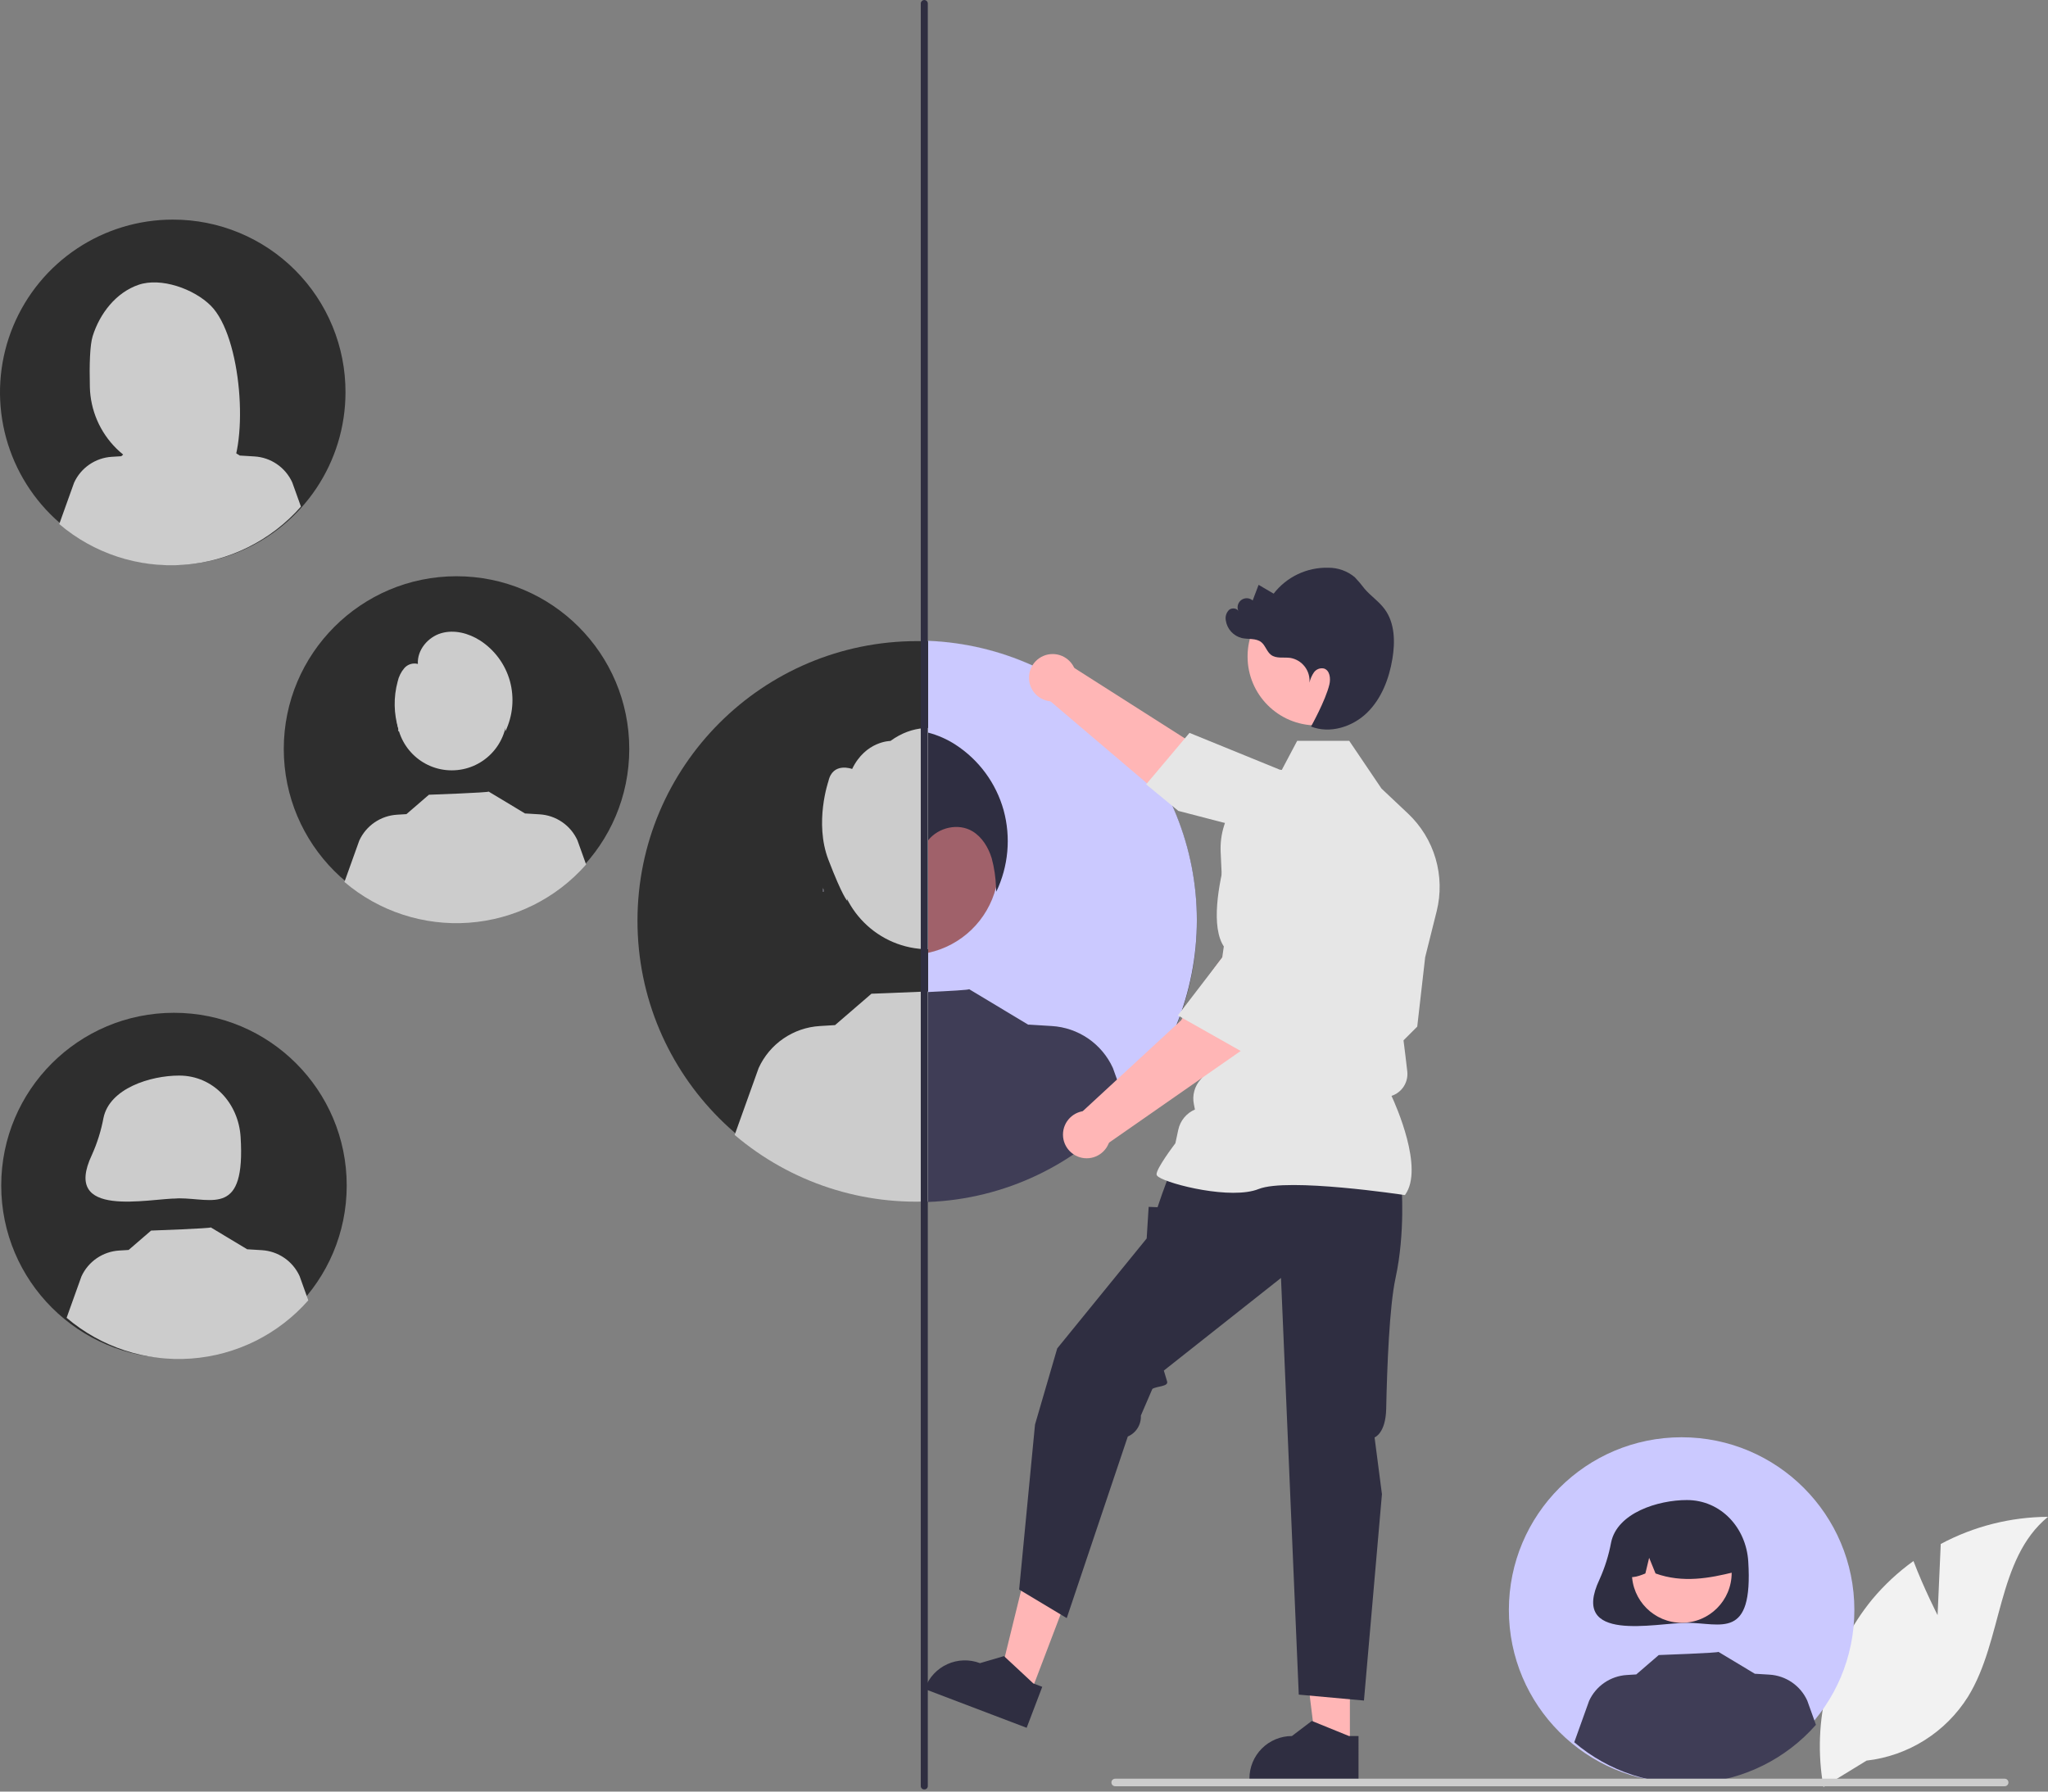 <svg width="800" height="700" viewBox="0 0 800 700" fill="none" xmlns="http://www.w3.org/2000/svg">
<rect x="0" y="0" width="800" height="700" fill="#808080" stroke="none"/>
<g clip-path="url(#clip0_12_136)">
<path d="M756.869 631.06L758.106 603.25C770.999 596.358 785.38 592.718 800 592.645C779.879 609.095 782.394 640.806 768.752 662.928C764.444 669.795 758.647 675.605 751.789 679.926C744.931 684.248 737.188 686.971 729.134 687.894L712.296 698.203C709.986 685.323 710.495 672.095 713.79 659.43C717.084 646.766 723.084 634.966 731.378 624.843C736.087 619.211 741.486 614.194 747.449 609.911C751.482 620.544 756.869 631.06 756.869 631.06Z" fill="#F2F2F2"/>
<path d="M656.884 696.516C694.151 696.516 724.362 666.304 724.362 629.037C724.362 591.77 694.151 561.559 656.884 561.559C619.617 561.559 589.405 591.77 589.405 629.037C589.405 666.304 619.617 696.516 656.884 696.516Z" fill="#CBC9FF"/>
<path d="M629.345 602.643C628.419 607.619 626.9 612.466 624.821 617.081C612.918 642.262 646.816 634.054 658.93 634.054C672.175 634.054 684.848 641.019 682.913 610.072C682.086 596.853 672.175 586.09 658.93 586.09C647.617 586.09 631.71 591.118 629.345 602.643Z" fill="#2F2E41"/>
<path d="M656.946 634.048C667.709 634.048 676.434 625.323 676.434 614.56C676.434 603.797 667.709 595.072 656.946 595.072C646.183 595.072 637.458 603.797 637.458 614.56C637.458 625.323 646.183 634.048 656.946 634.048Z" fill="#FFB6B6"/>
<path d="M643.711 594.694C647.126 592.612 651.038 591.486 655.037 591.434C659.036 591.381 662.976 592.404 666.445 594.395C669.913 596.386 672.783 599.272 674.755 602.752C676.726 606.232 677.726 610.178 677.651 614.177C667.72 616.67 657.288 618.578 646.698 614.773L644.197 608.652L642.723 614.777C639.498 616.096 636.264 617.211 633.031 614.765C632.899 610.777 633.816 606.825 635.69 603.303C637.564 599.781 640.33 596.812 643.711 594.694Z" fill="#2F2E41"/>
<path d="M709.352 673.906C697.661 687.208 681.209 695.379 663.546 696.656C645.883 697.932 628.426 692.212 614.945 680.729L620.733 664.579C622.04 661.711 624.105 659.252 626.703 657.468C629.302 655.683 632.338 654.64 635.485 654.449L639.167 654.223L647.946 646.651C647.946 646.651 671.603 645.806 671.252 645.401L685.582 654.021L685.57 653.961L691.203 654.306C694.35 654.496 697.386 655.539 699.985 657.324C702.584 659.109 704.648 661.567 705.955 664.436L709.352 673.906Z" fill="#3F3D56"/>
<path d="M134.957 153.403C134.933 166.749 130.953 179.788 123.518 190.872C116.084 201.955 105.53 210.586 93.191 215.671C80.852 220.756 67.282 222.069 54.197 219.442C41.112 216.815 29.1 210.367 19.68 200.913C10.259 191.459 3.854 179.424 1.273 166.33C-1.307 153.236 0.053 139.671 5.182 127.35C10.312 115.029 18.979 104.505 30.089 97.111C41.199 89.716 54.252 85.781 67.598 85.805C76.466 85.798 85.248 87.543 93.439 90.94C101.63 94.338 109.07 99.32 115.329 105.602C121.588 111.884 126.545 119.341 129.913 127.544C133.282 135.747 134.996 144.535 134.957 153.403Z" fill="#2E2E2E"/>
<path d="M36.203 131.333C38.993 122.44 45.338 114.285 54.113 111.278C62.889 108.272 75.738 112.852 82.335 119.427C94.403 131.453 97.348 172.77 89.057 185.827C87.408 185.739 81.718 185.675 80.049 185.612L77.687 177.743V185.535C75.028 185.452 72.349 185.396 69.648 185.364C60.593 185.252 51.934 181.634 45.492 175.269C39.05 168.905 35.326 160.291 35.103 151.239C34.887 142.578 35.103 134.837 36.203 131.333Z" fill="#CCCCCC"/>
<path d="M66.478 160.804C77.099 160.804 85.709 152.194 85.709 141.573C85.709 130.952 77.099 122.342 66.478 122.342C55.857 122.342 47.247 130.952 47.247 141.573C47.247 152.194 55.857 160.804 66.478 160.804Z" fill="#CCCCCC"/>
<path d="M49.881 124.683L72.023 113.596C76.55 115.636 80.449 118.85 83.315 122.904C86.181 126.959 87.911 131.706 88.324 136.654L88.876 143.265L79.604 140.905L78.588 132.452L77.013 140.246L72.734 139.157L72.775 126.033L68.493 139.148L53.21 135.636L49.881 124.683Z" fill="#CCCCCC"/>
<path d="M117.552 197.938C105.862 211.24 89.409 219.411 71.746 220.687C54.083 221.964 36.627 216.243 23.145 204.761L28.933 188.611C30.241 185.742 32.305 183.284 34.904 181.499C37.503 179.715 40.538 178.671 43.685 178.481L47.367 178.255L56.147 170.682C56.147 170.682 79.804 169.838 79.453 169.433L93.782 178.052L93.77 177.993L99.403 178.338C102.551 178.528 105.586 179.571 108.185 181.355C110.784 183.14 112.848 185.599 114.156 188.468L117.552 197.938Z" fill="#CCCCCC"/>
<path d="M67.959 530.669C105.226 530.669 135.437 500.458 135.437 463.191C135.437 425.923 105.226 395.712 67.959 395.712C30.692 395.712 0.48 425.923 0.48 463.191C0.48 500.458 30.692 530.669 67.959 530.669Z" fill="#2E2E2E"/>
<path d="M40.42 436.797C39.494 441.773 37.975 446.619 35.896 451.234C23.993 476.415 57.891 468.208 70.005 468.208C83.251 468.208 95.923 475.172 93.988 444.225C93.161 431.006 83.251 420.243 70.005 420.243C58.692 420.243 42.785 425.272 40.42 436.797Z" fill="#CCCCCC"/>
<path d="M68.021 468.202C78.784 468.202 87.509 459.477 87.509 448.714C87.509 437.95 78.784 429.225 68.021 429.225C57.258 429.225 48.533 437.95 48.533 448.714C48.533 459.477 57.258 468.202 68.021 468.202Z" fill="#CCCCCC"/>
<path d="M54.786 428.848C58.201 426.766 62.113 425.64 66.112 425.587C70.111 425.534 74.051 426.557 77.52 428.548C80.989 430.539 83.859 433.426 85.83 436.906C87.801 440.386 88.801 444.331 88.726 448.33C78.795 450.823 68.363 452.731 57.773 448.927L55.272 442.806L53.798 448.931C50.573 450.249 47.339 451.365 44.106 448.918C43.974 444.931 44.891 440.978 46.765 437.456C48.639 433.934 51.405 430.966 54.786 428.848Z" fill="#CCCCCC"/>
<path d="M120.427 508.06C108.736 521.362 92.284 529.533 74.621 530.809C56.958 532.086 39.501 526.365 26.02 514.883L31.808 498.733C33.115 495.864 35.179 493.406 37.778 491.621C40.377 489.837 43.413 488.793 46.559 488.603L50.242 488.377L59.021 480.804C59.021 480.804 82.678 479.96 82.327 479.555L96.657 488.174L96.645 488.115L102.278 488.46C105.425 488.65 108.461 489.693 111.06 491.477C113.659 493.262 115.723 495.721 117.03 498.59L120.427 508.06Z" fill="#CCCCCC"/>
<path d="M358.27 468.998C418.609 468.998 467.523 420.083 467.523 359.744C467.523 299.405 418.609 250.491 358.27 250.491C297.931 250.491 249.016 299.405 249.016 359.744C249.016 420.083 297.931 468.998 358.27 468.998Z" fill="#2E2E2E"/>
<path d="M362.723 370.889C382.398 370.889 398.348 354.939 398.348 335.263C398.348 315.588 382.398 299.638 362.723 299.638C343.047 299.638 327.097 315.588 327.097 335.263C327.097 354.939 343.047 370.889 362.723 370.889Z" fill="#CCCCCC"/>
<path d="M394.09 311.728C394.09 311.728 403.365 293.996 382.959 292.384C382.959 292.384 365.562 276.603 347.83 289.499C347.83 289.499 338.157 289.499 332.868 300.444C332.868 300.444 325.261 297.559 323.59 305.28C323.59 305.28 318.023 321.4 323.59 335.909C329.156 350.417 331.005 352.029 331.005 352.029C331.005 352.029 327.099 334.025 349.363 332.413C371.627 330.801 392.052 316.854 393.907 334.586C395.763 352.318 397.802 344.308 397.802 344.308C397.802 344.308 415.425 318.982 394.09 311.728Z" fill="#CCCCCC"/>
<path d="M439.829 432.391C420.902 453.928 394.264 467.158 365.666 469.224C337.068 471.291 308.805 462.029 286.977 443.438L296.348 417.29C298.465 412.645 301.807 408.665 306.015 405.776C310.223 402.886 315.138 401.197 320.232 400.888L326.194 400.522L340.409 388.262C340.409 388.262 378.712 386.894 378.143 386.24L401.344 400.195L401.325 400.098L410.445 400.657C415.541 400.964 420.456 402.653 424.664 405.543C428.872 408.433 432.214 412.413 434.33 417.058L439.829 432.391Z" fill="#CCCCCC"/>
<path d="M178.328 360.105C215.596 360.105 245.807 329.893 245.807 292.626C245.807 255.359 215.596 225.148 178.328 225.148C141.061 225.148 110.85 255.359 110.85 292.626C110.85 329.893 141.061 360.105 178.328 360.105Z" fill="#2E2E2E"/>
<path d="M176.466 300.985C188.362 300.985 198.006 291.341 198.006 279.445C198.006 267.549 188.362 257.905 176.466 257.905C164.57 257.905 154.926 267.549 154.926 279.445C154.926 291.341 164.57 300.985 176.466 300.985Z" fill="#CCCCCC"/>
<path d="M228.952 337.774C217.262 351.076 200.809 359.247 183.146 360.524C165.483 361.8 148.027 356.08 134.545 344.597L140.333 328.447C141.641 325.579 143.705 323.12 146.304 321.336C148.903 319.551 151.938 318.508 155.085 318.317L158.767 318.091L167.547 310.519C167.547 310.519 191.204 309.674 190.853 309.27L205.182 317.889L205.17 317.829L210.804 318.174C213.951 318.364 216.987 319.407 219.585 321.192C222.184 322.977 224.248 325.435 225.556 328.304L228.952 337.774Z" fill="#CCCCCC"/>
<path d="M199.183 266.087C197.363 259.572 193.228 253.945 187.553 250.263C183.031 247.371 177.388 245.894 172.265 247.424C167.142 248.953 162.9 253.981 163.235 259.414C162.286 259.164 161.286 259.185 160.349 259.475C159.411 259.764 158.573 260.311 157.93 261.052C156.645 262.569 155.751 264.379 155.327 266.322C153.683 272.412 153.792 278.843 155.641 284.875L155.54 285.74C158.039 285.327 159.935 283.182 161.114 280.898C162.293 278.613 162.971 276.078 164.249 273.849C165.527 271.62 167.649 269.631 170.18 269.562L169.957 273.431L176.49 270.065C175.972 271.304 175.454 272.543 174.936 273.782C176.838 272.987 178.74 272.193 180.642 271.398C180.429 272.589 180.216 273.781 180.004 274.972C180.502 273.938 181.206 273.016 182.071 272.261C182.937 271.506 183.946 270.935 185.039 270.582C186.131 270.229 187.284 270.101 188.428 270.206C189.571 270.311 190.681 270.647 191.691 271.193C193.965 272.724 195.605 275.03 196.303 277.681C196.993 280.326 197.364 283.044 197.407 285.777C200.346 279.64 200.976 272.651 199.183 266.087Z" fill="#CCCCCC"/>
<path d="M321.528 346.975V347.015C321.467 346.868 321.427 346.712 321.408 346.553L321.528 346.975Z" fill="#F2F2F2"/>
<path d="M321.528 347.015C321.629 347.437 321.749 347.858 321.869 348.26C321.705 348.304 321.537 348.338 321.368 348.36L321.528 347.015Z" fill="#F2F2F2"/>
<path d="M467.522 359.519C467.518 387.75 456.586 414.882 437.017 435.23C417.448 455.577 390.762 467.559 362.553 468.663V250.375C390.763 251.474 417.453 263.454 437.023 283.802C456.593 304.151 467.524 331.287 467.522 359.519Z" fill="#CBC9FF"/>
<path d="M321.408 346.553L321.528 346.975V347.015C321.467 346.867 321.427 346.712 321.408 346.553Z" fill="#FFB6B6"/>
<path d="M390.13 338.184C390.136 341.067 389.779 343.94 389.066 346.734V346.754C387.462 353.056 384.13 358.785 379.446 363.296C374.761 367.806 368.911 370.919 362.553 372.284V304.064C370.357 305.742 377.351 310.043 382.369 316.252C387.388 322.46 390.126 330.201 390.13 338.184Z" fill="#A0616A"/>
<path d="M440.226 432.616C430.474 443.74 418.557 452.759 405.202 459.123C391.847 465.486 377.335 469.06 362.553 469.627V387.598C371.083 387.196 378.81 386.775 378.549 386.474L401.751 400.423L401.73 400.323L410.842 400.885C415.938 401.187 420.855 402.874 425.064 405.764C429.272 408.653 432.613 412.635 434.727 417.282L440.005 431.994L440.226 432.616Z" fill="#3F3D56"/>
<path d="M321.528 347.015C321.629 347.437 321.749 347.858 321.869 348.26C321.705 348.304 321.537 348.338 321.368 348.36L321.528 347.015Z" fill="#2F2E41"/>
<path d="M389.166 348.42C389.126 347.858 389.106 347.316 389.066 346.754V346.734C388.95 342.875 388.384 339.042 387.38 335.314C386.075 331.099 383.627 327.065 379.914 324.817C374.354 321.445 366.547 323.272 362.553 328.329V286.241C366.333 287.229 369.931 288.814 373.21 290.938C382.397 296.895 389.091 306.002 392.036 316.548C394.936 327.172 393.917 338.485 389.166 348.42Z" fill="#2F2E41"/>
<path d="M361.051 699.151C360.704 699.168 360.365 699.047 360.107 698.815C359.849 698.583 359.694 698.258 359.675 697.911V1.24C359.711 0.9 359.871 0.585 360.125 0.356C360.379 0.127 360.709 6.10352e-05 361.051 6.10352e-05C361.393 6.10352e-05 361.723 0.127 361.977 0.356C362.231 0.585 362.391 0.9 362.426 1.24V697.911C362.407 698.258 362.252 698.583 361.994 698.815C361.737 699.047 361.397 699.168 361.051 699.151Z" fill="#2F2E41"/>
<path d="M498.109 325.646L460.105 316.323L409.435 273.246L417.872 259.851L463.773 289.092C463.773 289.092 494.141 296.802 504.528 305.693L498.109 325.646Z" fill="#FFB6B6"/>
<path d="M411.198 274.061C416.312 274.061 420.457 269.915 420.457 264.802C420.457 259.688 416.312 255.543 411.198 255.543C406.085 255.543 401.94 259.688 401.94 264.802C401.94 269.915 406.085 274.061 411.198 274.061Z" fill="#FFB6B6"/>
<path d="M499.894 300.717L464.65 286.347L447.712 306.461L460.295 316.829L494.6 325.744L494.624 325.834C497.033 334.714 512.526 340.743 525.098 344.237C529.245 345.386 533.673 344.917 537.487 342.926C541.301 340.935 544.217 337.57 545.645 333.511C546.679 330.51 546.852 327.279 546.145 324.185C545.439 321.09 543.881 318.255 541.648 316L530.231 304.552L499.894 300.717Z" fill="#E6E6E6"/>
<path d="M402.444 661.904L390.093 657.203L402.343 607.327L420.572 614.264L402.444 661.904Z" fill="#FFB6B6"/>
<path d="M407.13 659.07L403.653 657.747L392.18 647.063L382.805 649.814C378.694 648.251 374.129 648.383 370.116 650.184C366.103 651.985 362.97 655.307 361.405 659.418L361.214 659.922L401.039 675.075L407.13 659.07Z" fill="#2F2E41"/>
<path d="M527.302 682.611L514.088 682.609L507.801 631.637L527.305 631.638L527.302 682.611Z" fill="#FFB6B6"/>
<path d="M530.674 678.296L526.955 678.296L512.432 672.39L504.649 678.295C500.25 678.295 496.031 680.043 492.92 683.153C489.81 686.263 488.062 690.482 488.062 694.88V695.419L530.673 695.421L530.674 678.296Z" fill="#2F2E41"/>
<path d="M547.454 463.052C547.454 463.052 548.997 481.569 545.139 499.315C542.721 510.439 541.819 534.228 541.482 550.433C541.281 560.08 536.943 561.617 536.943 561.617L539.821 583.801L532.794 664.428L507.333 662.114L500.389 499.315L454.625 535.501L455.895 539.733C456.512 541.79 451.959 541.527 450.138 542.666L445.648 553.083C445.736 554.805 445.294 556.512 444.382 557.975C443.47 559.438 442.132 560.587 440.547 561.266L416.698 632.211L398.104 621.054L404.302 556.594L412.979 526.843L447.923 483.884L448.694 471.539L452.166 471.681L453.934 466.524L457.182 457.651L547.454 463.052Z" fill="#2F2E41"/>
<path d="M548.788 466.941L548.925 466.748C556.269 456.466 545.224 431.759 543.558 428.177C545.536 427.535 547.23 426.227 548.353 424.476C549.475 422.725 549.955 420.639 549.713 418.574L548.994 412.469L548.246 406.481L553.609 401.118L553.624 400.985L556.71 373.98L561.197 356.044C562.888 349.263 562.744 342.155 560.78 335.449C558.816 328.742 555.102 322.679 550.021 317.882L539.648 308.103L527.043 289.451H506.715L499.745 302.616C492.987 304.178 486.992 308.061 482.803 313.589C478.614 319.116 476.496 325.939 476.82 332.867L478.4 367.396L472.216 410.388L472.212 418.168L468.991 421.748C467.831 423.037 466.988 424.58 466.529 426.252C466.07 427.925 466.008 429.682 466.349 431.383L466.772 433.501C465.135 434.202 463.69 435.286 462.558 436.662C461.427 438.037 460.641 439.664 460.268 441.405L459.137 446.684C458.169 447.961 451.781 456.479 451.781 458.808C451.781 459.157 452.039 459.495 452.593 459.87C456.946 462.818 481.009 468.828 491.659 464.567C503.003 460.031 548.099 466.835 548.553 466.905L548.788 466.941Z" fill="#E6E6E6"/>
<path d="M514.253 283.43C529.121 283.43 541.175 271.377 541.175 256.508C541.175 241.639 529.121 229.586 514.253 229.586C499.384 229.586 487.331 241.639 487.331 256.508C487.331 271.377 499.384 283.43 514.253 283.43Z" fill="#FFB6B6"/>
<path d="M505.473 374.771L486.771 409.144L432.2 447.159L421.399 435.586L461.374 398.655C461.374 398.655 476.57 371.255 487.815 363.478L505.473 374.771Z" fill="#FFB6B6"/>
<path d="M424.485 452.56C429.598 452.56 433.744 448.415 433.744 443.302C433.744 438.188 429.598 434.043 424.485 434.043C419.371 434.043 415.226 438.188 415.226 443.302C415.226 448.415 419.371 452.56 424.485 452.56Z" fill="#FFB6B6"/>
<path d="M503.789 379.353L515.55 351.127L511.296 335.528C510.45 332.469 508.765 329.708 506.431 327.556C504.098 325.404 501.209 323.948 498.092 323.351C493.86 322.572 489.491 323.428 485.866 325.747C482.242 328.066 479.633 331.674 478.567 335.843C475.346 348.489 472.873 364.928 479.379 371.434L479.445 371.5L460.085 396.747L488.597 412.862L503.789 379.353Z" fill="#E6E6E6"/>
<path d="M540.851 237.956C538.662 235.005 535.516 232.908 533.11 230.132C531.897 228.522 530.595 226.982 529.208 225.52C526.3 223.103 522.631 221.793 518.85 221.82C514.749 221.714 510.68 222.576 506.973 224.335C503.266 226.094 500.026 228.702 497.514 231.946C495.557 230.799 493.601 229.652 491.645 228.505C490.872 230.539 490.099 232.573 489.326 234.607C488.692 234.056 487.883 233.747 487.042 233.735C486.202 233.724 485.385 234.01 484.735 234.543C484.086 235.076 483.646 235.822 483.494 236.649C483.342 237.475 483.488 238.329 483.905 239.059C483.439 237.62 481.306 237.315 480.13 238.265C479.586 238.792 479.182 239.447 478.955 240.171C478.728 240.894 478.685 241.662 478.831 242.406C479.072 244.052 479.799 245.588 480.92 246.816C482.04 248.045 483.503 248.911 485.119 249.302C487.672 249.87 490.643 249.273 492.687 250.905C494.325 252.214 494.819 254.598 496.491 255.864C498.551 257.423 501.463 256.702 504.023 257.047C506.256 257.429 508.263 258.635 509.65 260.426C511.036 262.217 511.701 264.463 511.512 266.72C511.825 265.276 512.421 263.909 513.264 262.696C513.695 262.097 514.292 261.635 514.981 261.368C515.669 261.101 516.421 261.039 517.144 261.191C519.476 261.89 519.858 265.069 519.293 267.437C517.794 273.718 512.112 283.871 512.112 283.871C519.489 286.781 528.278 284.029 533.971 278.507C539.663 272.985 542.627 265.166 543.919 257.341C545.014 250.706 544.858 243.357 540.851 237.956Z" fill="#2F2E41"/>
<path d="M784.552 696.436C784.552 696.63 784.514 696.822 784.44 697.002C784.366 697.181 784.258 697.344 784.121 697.481C783.984 697.618 783.821 697.727 783.642 697.8C783.462 697.874 783.27 697.912 783.076 697.912H435.621C435.229 697.912 434.854 697.756 434.577 697.479C434.301 697.203 434.145 696.828 434.145 696.436C434.145 696.045 434.301 695.67 434.577 695.393C434.854 695.117 435.229 694.961 435.621 694.961H783.076C783.27 694.961 783.462 694.998 783.642 695.072C783.821 695.146 783.984 695.255 784.121 695.392C784.258 695.529 784.366 695.692 784.44 695.871C784.514 696.05 784.552 696.242 784.552 696.436Z" fill="#CCCCCC"/>
</g>
<defs>
<clipPath id="clip0_12_136">
<rect width="800" height="699.151" fill="white"/>
</clipPath>
</defs>
</svg>
